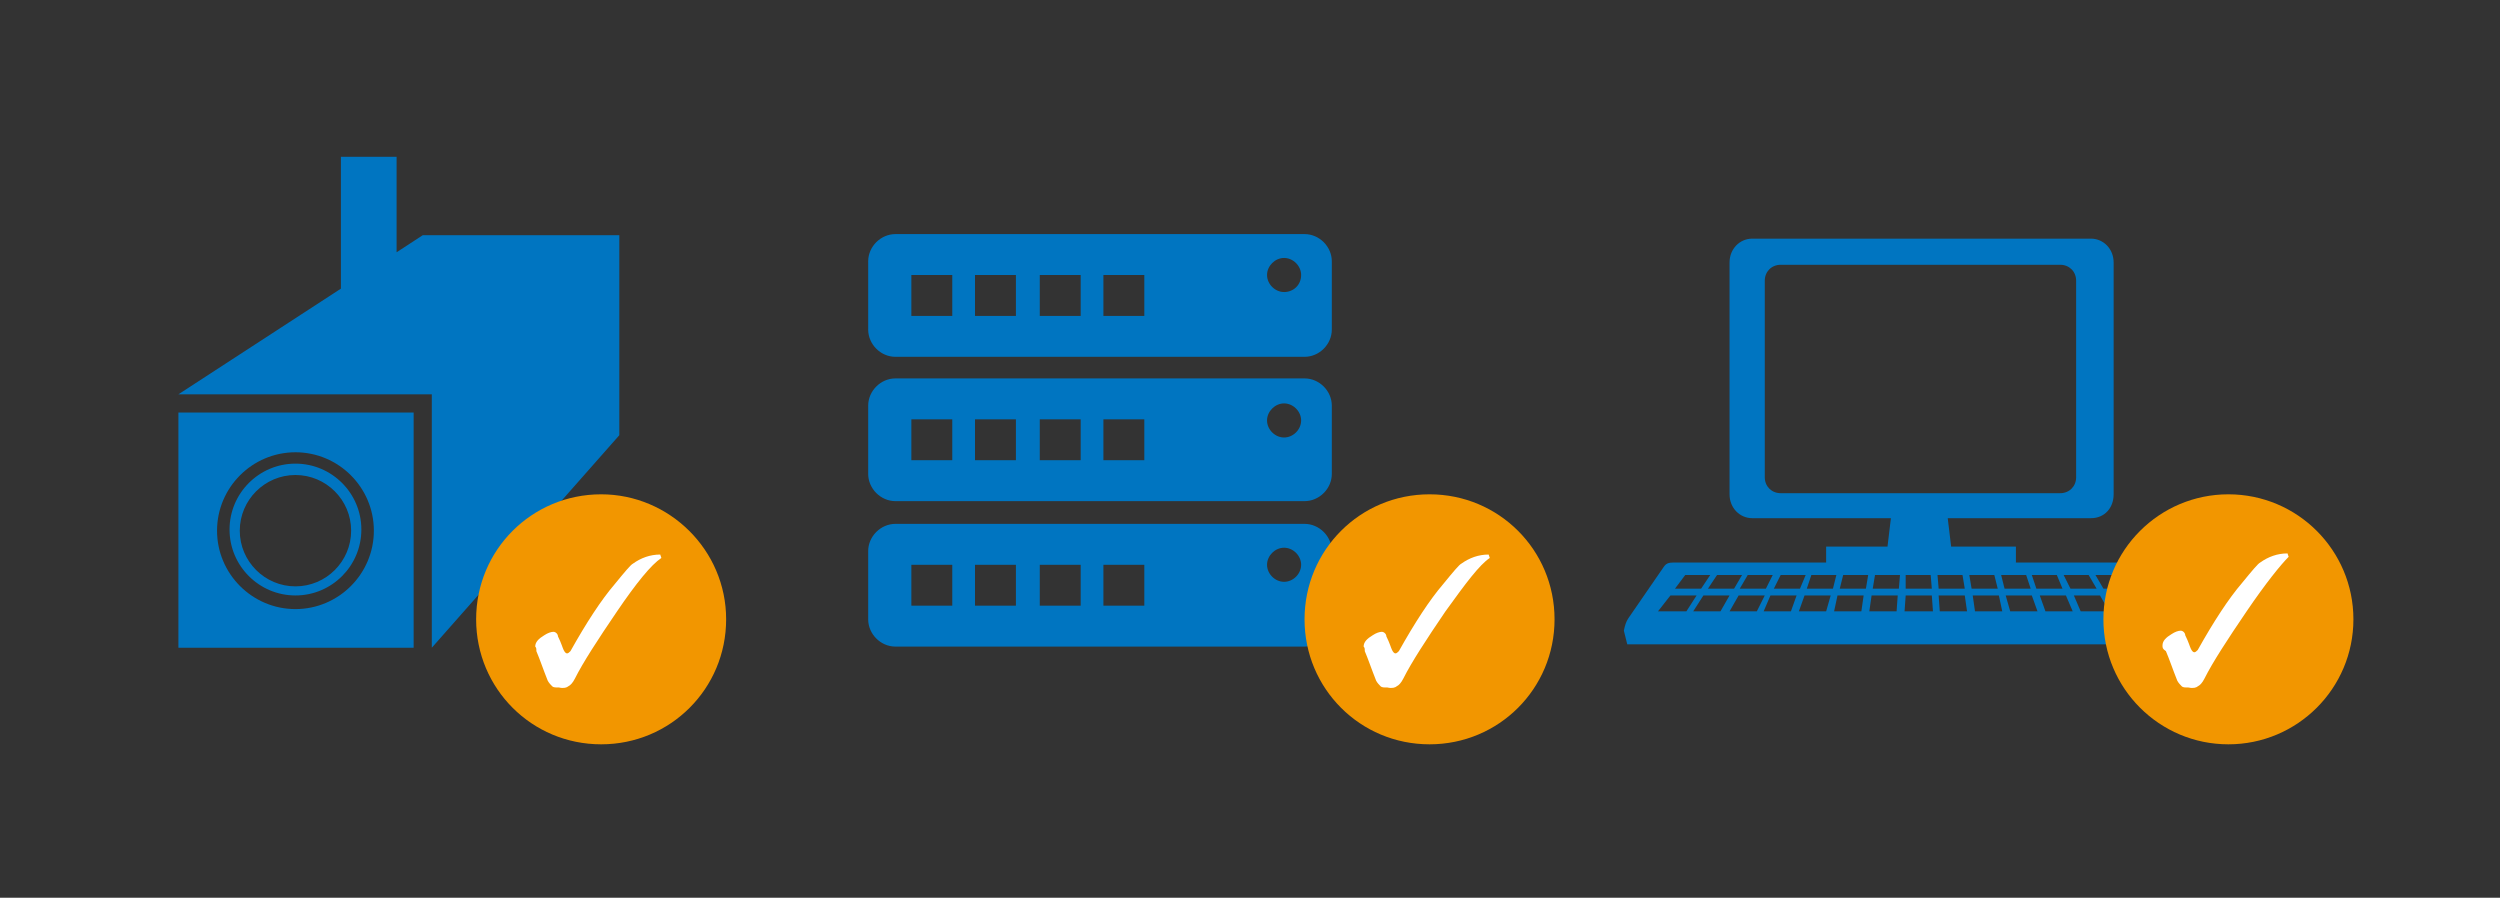 <?xml version="1.0" encoding="utf-8"?>
<!-- Generator: Adobe Illustrator 25.4.5, SVG Export Plug-In . SVG Version: 6.00 Build 0)  -->
<svg version="1.1" id="レイヤー_1" xmlns="http://www.w3.org/2000/svg" xmlns:xlink="http://www.w3.org/1999/xlink" x="0px"
	 y="0px" viewBox="0 0 220 79" style="enable-background:new 0 0 220 79;" xml:space="preserve">
<rect x="0" y="0" width="220" height="79" fill="#333333" stroke="none"/>
<style type="text/css">
	.st0{fill:#0075C1;}
	.st1{fill:#F29600;}
	.st2{fill:#FFFFFF;}
</style>
<g>
	<polygon class="st0" points="37.2,20.7 34.9,22.2 34.9,13.8 30,13.8 30,25.4 15.7,34.7 38,34.7 38,57 54.5,38.3 54.5,20.7 	"/>
	<path class="st0" d="M15.7,36.3V57h20.7V36.3H15.7z M26,53.6c-3.8,0-6.9-3.1-6.9-6.9c0-3.8,3.1-6.9,6.9-6.9s6.9,3.1,6.9,6.9
		C32.9,50.5,29.8,53.6,26,53.6z"/>
	<path class="st0" d="M26,52.4c-3.2,0-5.8-2.6-5.8-5.8s2.6-5.8,5.8-5.8s5.8,2.6,5.8,5.8C31.8,49.8,29.2,52.4,26,52.4z M26,41.8
		c-2.7,0-4.9,2.2-4.9,4.9c0,2.7,2.2,4.9,4.9,4.9s4.9-2.2,4.9-4.9S28.7,41.8,26,41.8z"/>
	<g>
		<path class="st0" d="M114.8,20.6h-36c-1.3,0-2.4,1.1-2.4,2.4v6c0,1.3,1.1,2.4,2.4,2.4h36c1.3,0,2.4-1.1,2.4-2.4v-6
			C117.2,21.7,116.1,20.6,114.8,20.6z M83.8,27.8h-3.6v-3.6h3.6V27.8z M89.4,27.8h-3.6v-3.6h3.6V27.8z M95.1,27.8h-3.6v-3.6h3.6
			V27.8z M100.7,27.8h-3.6v-3.6h3.6V27.8z M113,25.7c-0.8,0-1.5-0.7-1.5-1.5c0-0.8,0.7-1.5,1.5-1.5s1.5,0.7,1.5,1.5
			C114.5,25.1,113.8,25.7,113,25.7z"/>
		<path class="st0" d="M114.8,33.3h-36c-1.3,0-2.4,1.1-2.4,2.4v6c0,1.3,1.1,2.4,2.4,2.4h36c1.3,0,2.4-1.1,2.4-2.4v-6
			C117.2,34.4,116.1,33.3,114.8,33.3z M83.8,40.5h-3.6v-3.6h3.6V40.5z M89.4,40.5h-3.6v-3.6h3.6V40.5z M95.1,40.5h-3.6v-3.6h3.6
			V40.5z M100.7,40.5h-3.6v-3.6h3.6V40.5z M113,38.5c-0.8,0-1.5-0.7-1.5-1.5s0.7-1.5,1.5-1.5s1.5,0.7,1.5,1.5S113.8,38.5,113,38.5z"
			/>
		<path class="st0" d="M114.8,46.1h-36c-1.3,0-2.4,1.1-2.4,2.4v6c0,1.3,1.1,2.4,2.4,2.4h36c1.3,0,2.4-1.1,2.4-2.4v-6
			C117.2,47.2,116.1,46.1,114.8,46.1z M83.8,53.3h-3.6v-3.6h3.6V53.3z M89.4,53.3h-3.6v-3.6h3.6V53.3z M95.1,53.3h-3.6v-3.6h3.6
			V53.3z M100.7,53.3h-3.6v-3.6h3.6V53.3z M113,51.2c-0.8,0-1.5-0.7-1.5-1.5s0.7-1.5,1.5-1.5s1.5,0.7,1.5,1.5S113.8,51.2,113,51.2z"
			/>
	</g>
	<path class="st1" d="M52.9,43.5c-6.1,0-11,4.9-11,11s4.9,11,11,11s11-4.9,11-11S58.9,43.5,52.9,43.5z"/>
	<path class="st1" d="M125.8,43.5c-6.1,0-11,4.9-11,11s4.9,11,11,11s11-4.9,11-11S131.9,43.5,125.8,43.5z"/>
	<path class="st2" d="M127.2,53.8c-1.7,2.5-3,4.5-3.7,5.9c-0.2,0.4-0.4,0.6-0.6,0.7c-0.1,0.1-0.4,0.2-0.8,0.1c-0.3,0-0.5,0-0.6-0.1
		s-0.3-0.3-0.4-0.5c-0.4-1-0.7-1.9-1-2.6c0-0.2,0-0.3-0.1-0.4c0-0.4,0.3-0.7,0.8-1c0.3-0.2,0.6-0.3,0.8-0.3c0.2,0,0.4,0.2,0.4,0.4
		c0.3,0.6,0.4,1,0.5,1.2s0.2,0.3,0.3,0.3c0.1,0,0.2-0.1,0.3-0.2c1.4-2.5,2.7-4.5,3.9-5.9c0.9-1.1,1.4-1.7,1.6-1.8
		c0.7-0.5,1.5-0.8,2.4-0.8l0.1,0.3C130.2,49.7,129,51.3,127.2,53.8z"/>
</g>
<path class="st2" d="M54.3,53.8c-1.7,2.5-3,4.5-3.7,5.9c-0.2,0.4-0.4,0.6-0.6,0.7c-0.1,0.1-0.4,0.2-0.8,0.1c-0.3,0-0.5,0-0.6-0.1
	s-0.3-0.3-0.4-0.5c-0.4-1-0.7-1.9-1-2.6c0-0.2,0-0.3-0.1-0.4c0-0.4,0.3-0.7,0.8-1c0.3-0.2,0.6-0.3,0.8-0.3s0.4,0.2,0.4,0.4
	c0.3,0.6,0.4,1,0.5,1.2s0.2,0.3,0.3,0.3s0.2-0.1,0.3-0.2c1.4-2.5,2.7-4.5,3.9-5.9c0.9-1.1,1.4-1.7,1.6-1.8c0.7-0.5,1.5-0.8,2.4-0.8
	l0.1,0.3C57.3,49.7,56,51.3,54.3,53.8z"/>
<g>
	<path class="st0" d="M194,54.4l-3.1-4.5c-0.2-0.3-0.4-0.5-0.9-0.4h-12.6v-1.4h-5.7l-0.3-2.5H184c1.2,0,2-0.9,2-2.1V23.1
		c0-1.2-0.9-2.1-2-2.1h-29.8c-1.1,0-2,0.9-2,2.1v20.4c0,1.2,0.9,2.1,2,2.1h12.2l-0.3,2.5h-5.4v1.4h-13.4c-0.5,0-0.7,0.1-0.9,0.4
		l-3.1,4.5c-0.2,0.3-0.3,0.6-0.4,1.1l0.3,1.2h25.4H194l0.3-1.2C194.4,55,194.3,54.7,194,54.4z M189.3,50.6l0.9,1.2h-2.3l-0.8-1.2
		H189.3z M186.6,50.6l0.8,1.2h-2.3l-0.7-1.2H186.6z M183.8,50.6l0.7,1.2h-2.3l-0.6-1.2H183.8z M181,50.6l0.5,1.2h-2.3l-0.4-1.2H181z
		 M156.7,43.4c-0.8,0-1.4-0.6-1.4-1.4V24.7c0-0.8,0.6-1.4,1.4-1.4h24.6c0.8,0,1.4,0.6,1.4,1.4V42c0,0.8-0.6,1.4-1.4,1.4
		C181.3,43.4,156.7,43.4,156.7,43.4z M170,51.8h-2.3v-1.2h2.2L170,51.8z M156.7,50.6h2.2l-0.5,1.2h-2.3L156.7,50.6z M156,50.6
		l-0.6,1.2h-2.3l0.7-1.2H156z M153.3,50.6l-0.7,1.2h-2.3l0.8-1.2H153.3z M148.3,50.6h2.2l-0.8,1.2h-2.3L148.3,50.6z M145.9,53.8
		l1.1-1.4h2.3l-0.9,1.4H145.9z M149,53.8l0.9-1.4h2.3l-0.8,1.4H149z M154.6,53.8h-2.4l0.8-1.4h2.3L154.6,53.8z M157.6,53.8h-2.4
		l0.6-1.4h2.3L157.6,53.8z M160.7,53.8h-2.4l0.5-1.4h2.3L160.7,53.8z M159,51.8l0.4-1.2h2.2l-0.3,1.2H159z M163.8,53.8h-2.4l0.3-1.4
		h2.3L163.8,53.8z M164.2,51.8h-2.3l0.3-1.2h2.2L164.2,51.8z M166.9,53.8h-2.4l0.2-1.4h2.3L166.9,53.8z M167.1,51.8h-2.3l0.2-1.2
		h2.2L167.1,51.8z M167.6,53.8l0.1-1.4h2.3l0.1,1.4H167.6z M170.5,50.6h2.2l0.2,1.2h-2.3L170.5,50.6z M170.7,53.8l-0.1-1.4h2.3
		l0.2,1.4H170.7z M173.3,50.6h2.2l0.3,1.2h-2.3L173.3,50.6z M173.8,53.8l-0.2-1.4h2.3l0.3,1.4H173.8z M176.1,50.6h2.2l0.4,1.2h-2.3
		L176.1,50.6z M176.9,53.8l-0.4-1.4h2.3l0.5,1.4H176.9z M180,53.8l-0.5-1.4h2.3l0.6,1.4H180z M183.1,53.8l-0.6-1.4h2.3l0.8,1.4
		H183.1z M186.2,53.8l-0.8-1.4h2.3l0.9,1.4H186.2z M189.3,53.8l-0.9-1.4h2.3l1,1.4H189.3z"/>
	<circle class="st1" cx="196.1" cy="54.5" r="11"/>
	<g>
		<path class="st2" d="M190.3,56.8c0-0.4,0.3-0.7,0.8-1c0.3-0.2,0.6-0.3,0.8-0.3s0.4,0.2,0.4,0.4c0.3,0.6,0.4,1,0.5,1.2
			s0.2,0.3,0.3,0.3s0.2-0.1,0.3-0.2c1.4-2.5,2.7-4.5,3.9-5.9c0.9-1.1,1.4-1.7,1.6-1.8c0.7-0.5,1.5-0.8,2.4-0.8l0.1,0.3
			c-0.7,0.7-2,2.3-3.7,4.8s-3,4.5-3.7,5.9c-0.2,0.4-0.4,0.6-0.6,0.7c-0.1,0.1-0.4,0.2-0.8,0.1c-0.3,0-0.5,0-0.6-0.1
			s-0.3-0.3-0.4-0.5c-0.4-1-0.7-1.9-1-2.6C190.3,57.1,190.3,57,190.3,56.8z"/>
	</g>
</g>
</svg>
